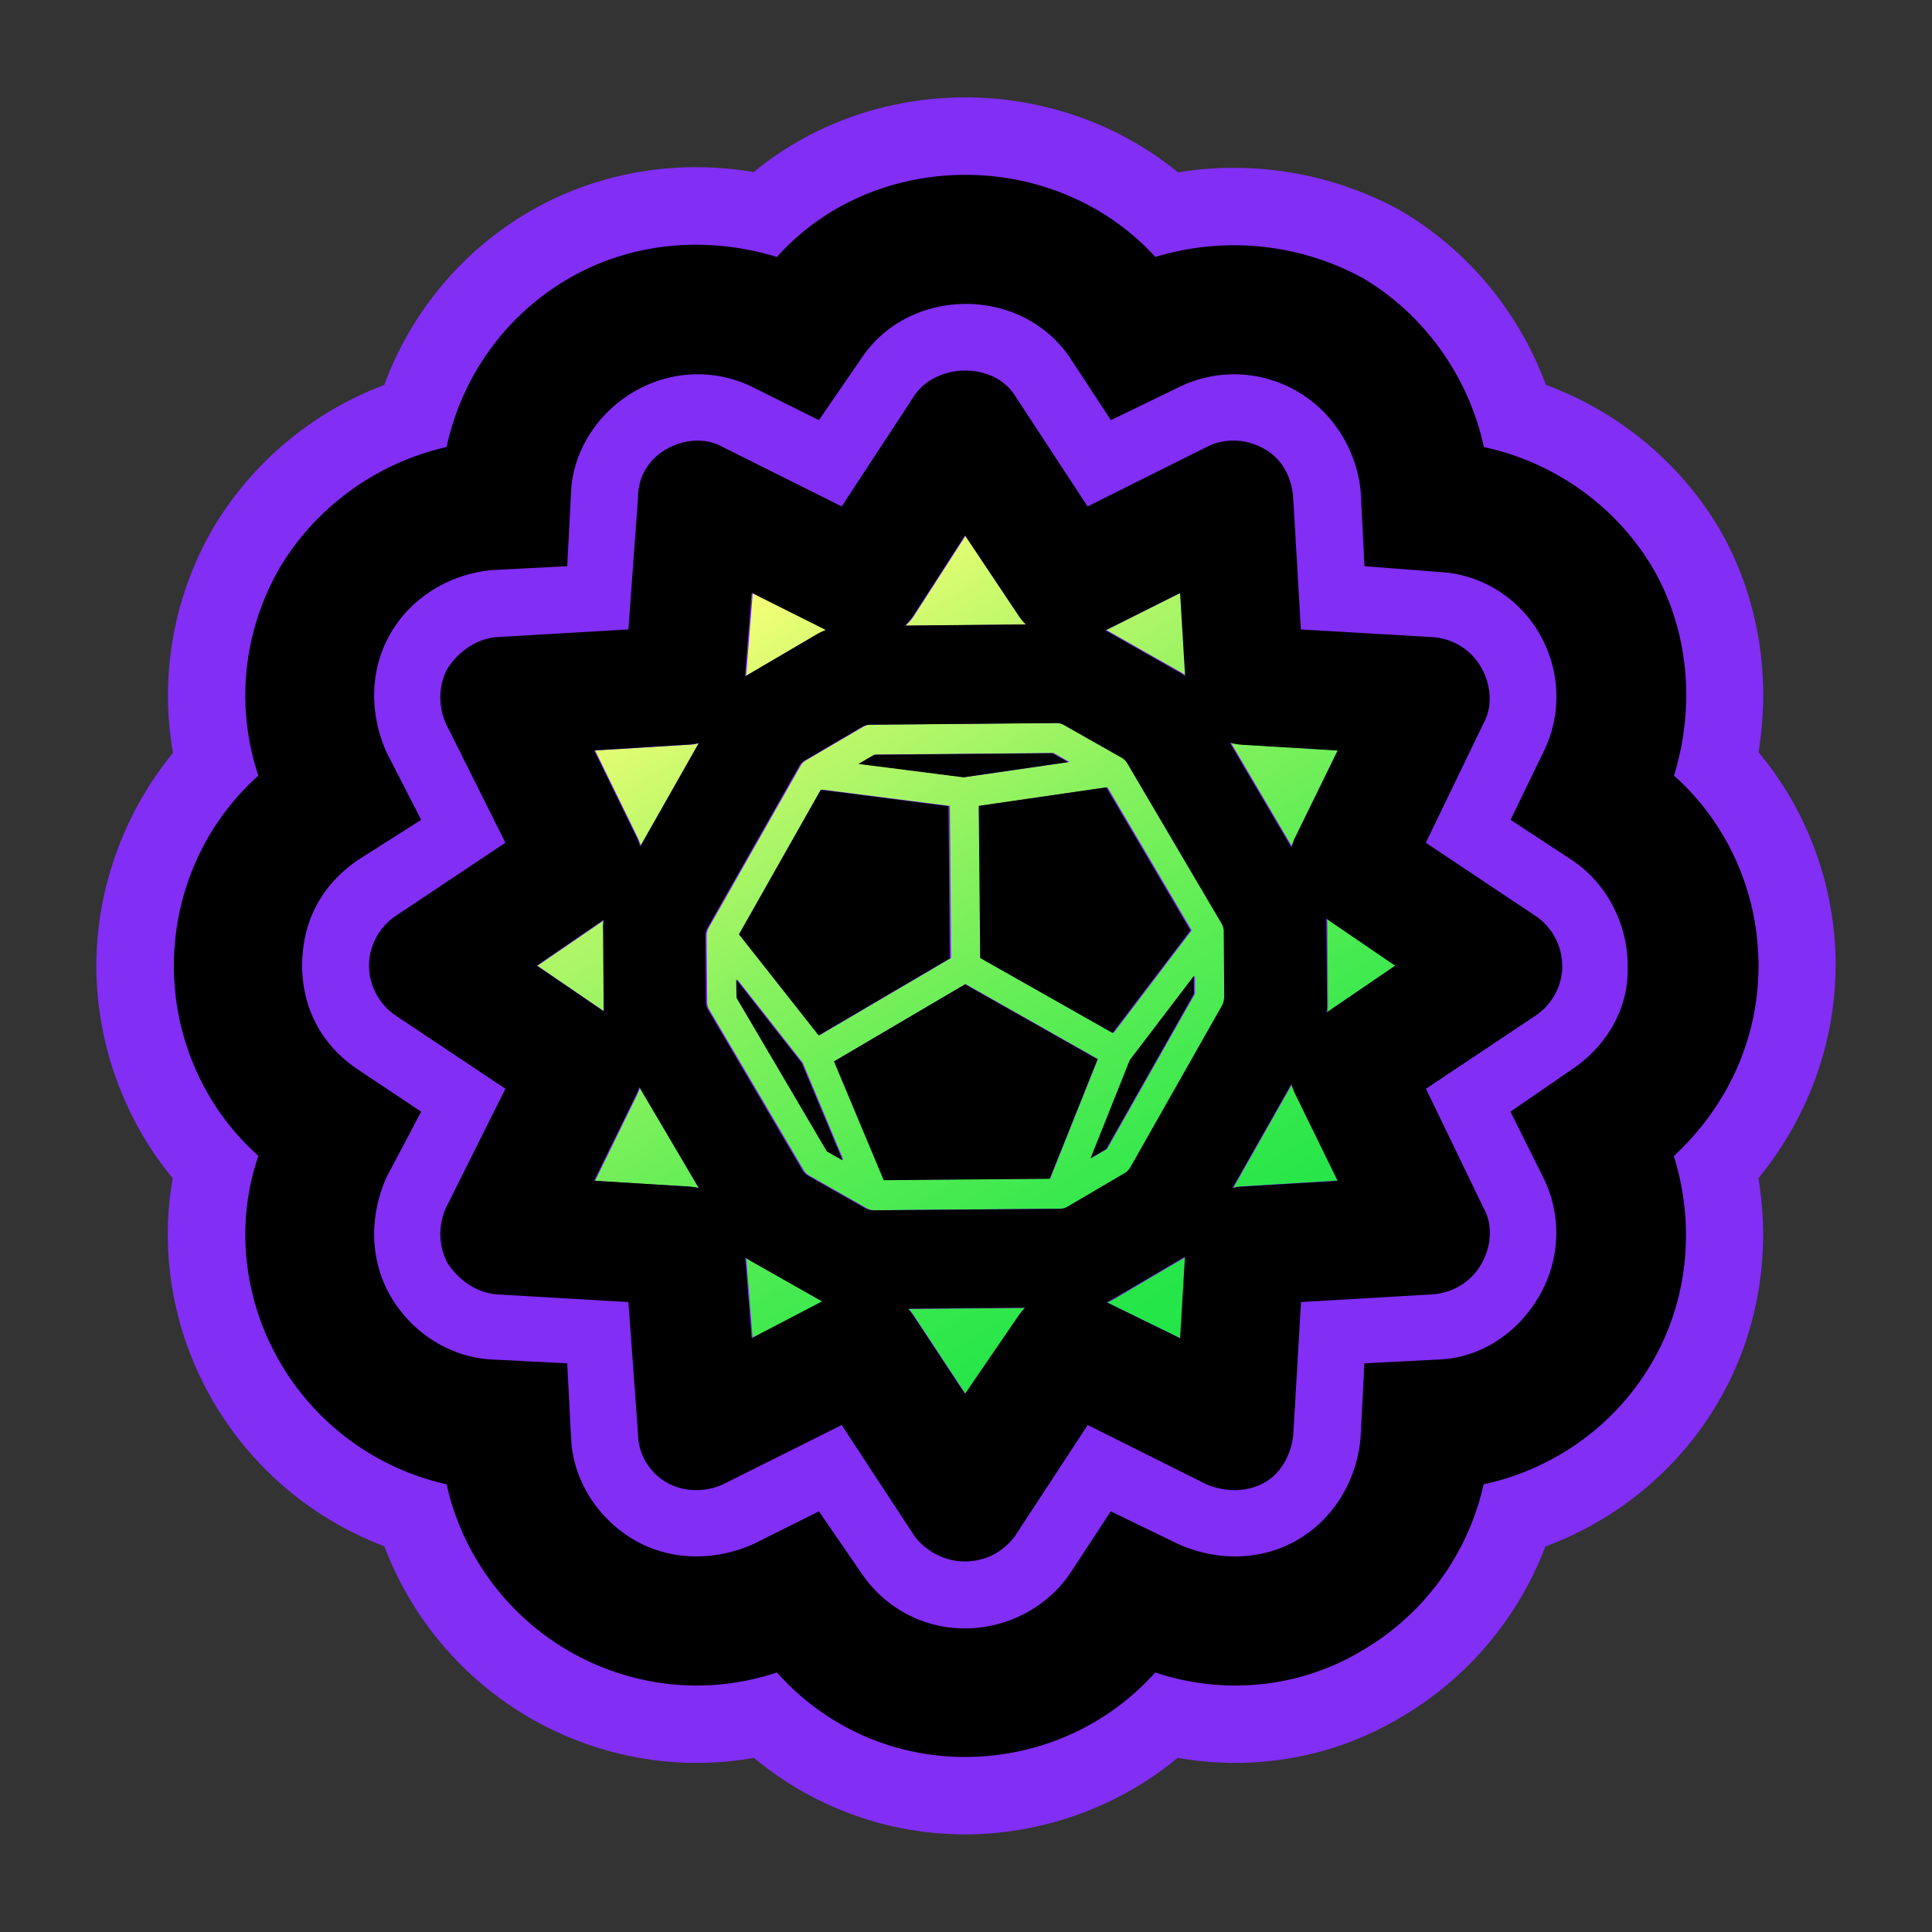 <svg xmlns="http://www.w3.org/2000/svg" viewBox="0 0 150 150"><rect x="0" y="0" width="150" height="150" fill="#333333" stroke="none"/><defs><linearGradient id="a" x1="57.86" y1="46.1" x2="92.87" y2="104.89" gradientUnits="userSpaceOnUse"><stop offset="0" stop-color="#f6ff77"/><stop offset=".16" stop-color="#c6f96c"/><stop offset=".38" stop-color="#8bf25f"/><stop offset=".58" stop-color="#5ded55"/><stop offset=".76" stop-color="#3be94e"/><stop offset=".9" stop-color="#27e649"/><stop offset="1" stop-color="#20e648"/></linearGradient></defs><path d="M142.52 74.98c0-6.11-2.15-11.98-5.99-16.58.99-6.01-.05-12.15-3.01-17.29-.01-.02-.03-.05-.04-.07-3.06-5.15-7.85-9.09-13.46-11.16-2.07-5.61-6.01-10.4-11.16-13.46-.06-.04-.13-.07-.19-.11a26.95 26.95 0 00-17.21-2.93c-4.57-3.73-10.42-5.82-16.52-5.82s-11.9 2.08-16.42 5.8c-1.49-.25-2.99-.38-4.49-.38-4.54 0-8.97 1.17-12.82 3.39-5.27 3.03-9.29 7.85-11.38 13.52a26.222 26.222 0 00-13.3 11.14c-.01.02-.03.05-.04.07a25.869 25.869 0 00-3.06 17.36c-3.77 4.58-5.95 10.52-5.95 16.51s2.13 11.92 5.93 16.51c-1.03 5.82.03 11.92 3.07 17.21 3.02 5.24 7.77 9.25 13.36 11.36a26.075 26.075 0 0011.36 13.36c3.93 2.26 8.38 3.46 12.87 3.46 1.5 0 3-.13 4.47-.39 4.57 3.81 10.37 5.94 16.37 5.94s11.93-2.13 16.52-5.94c1.47.26 2.97.39 4.47.39 4.51 0 8.92-1.2 12.76-3.48 5.22-3.02 9.21-7.75 11.32-13.32 5.67-2.1 10.49-6.11 13.52-11.39 2.97-5.16 4.02-11.27 3.02-17.2 3.84-4.68 5.99-10.53 5.99-16.51z" fill="#822ef5"/><path d="M70.57 101.63l9.07-.08c-.17.18-.33.37-.48.58l-4.18 6.11-4.03-6.11a4.78 4.78 0 00-.39-.5zm8.59-53.79l-4.18-6.26-4.03 6.26c-.19.28-.41.52-.64.74l9.39-.09c-.2-.2-.38-.41-.54-.65zm7.29 53.06c-.15.09-.3.16-.46.23l5.7 2.79.38-6.33s-.04.03-.06.04l-5.56 3.27zM41.73 74.98l5.2 3.55v-.03l-.05-6.38c0-.23.01-.46.05-.69l-5.19 3.55zm7.76 9.99l-3.28 6.71 7.31.45c.28.02.55.06.81.12l-4.62-7.84c-.06.19-.13.38-.22.56zm-3.28-26.7l3.28 6.71c.12.24.21.49.29.75l4.55-8.03c-.26.06-.53.11-.81.12l-7.31.45zm11.73 39.36l.5 6.27 5.46-2.85-5.52-3.13c-.15-.09-.3-.18-.44-.29zM95.09 72.3l.04 5.17c0 .21-.05.4-.14.56l-7.14 12.6c-.09.17-.24.32-.42.43l-4.46 2.62c-.18.1-.38.16-.58.16l-14.49.12c-.16 0-.32-.03-.46-.09a.754.754 0 01-.13-.06l-4.47-2.54c-.17-.1-.33-.25-.43-.42l-7.34-12.47c-.1-.18-.16-.38-.16-.58l-.04-5.17c0-.2.05-.4.15-.58l7.14-12.59c.1-.18.25-.33.43-.43l4.45-2.61c.17-.1.38-.16.58-.16l14.48-.13c.21 0 .4.05.58.14l4.5 2.55c.17.1.33.25.43.42l7.34 12.47c.1.17.15.37.16.58zm-9.1-11.18l-9.9 1.44.11 11.81 10.28 5.82 6.05-7.96-6.54-11.11zM66.75 59.3l8.15 1.04 8.14-1.18-1.23-.7-13.84.12-1.22.71zm-9.27 13.21l6.19 7.85 10.18-5.98-.1-11.81-9.92-1.27-6.35 11.22zm8.02 17.56l-3.17-7.56-5.08-6.47.02 1.4 7.02 11.93 1.22.69zm19.75-7.85L74.97 76.4l-10.18 5.99 3.86 9.22 12.89-.11 3.71-9.28zm7.53-5.06v-1.41l-4.99 6.54-3.04 7.62 1.21-.71 6.82-12.04zm7.87-12.2l3.28-6.71-7.46-.45a4.69 4.69 0 01-.91-.16l4.78 8.12c.08-.27.18-.54.31-.8zM63.55 49.2c.21-.12.43-.22.65-.31l-5.75-2.88-.52 6.48s.05-.04.07-.05l5.54-3.25zm37.1 35.74c-.13-.26-.23-.53-.31-.8l-4.57 8.07c.23-.05.47-.1.71-.11l7.46-.45-3.28-6.71zm2.43-6.36l5.32-3.63-5.36-3.66c0 .1.02.2.02.3l.05 6.42v.08c0 .17-.02.33-.04.49zM91.63 52.16c.16.09.31.19.46.3l-.39-6.45-5.81 2.91c.06.03.12.05.17.08l5.57 3.16z" fill="url(#a)"/><path d="M92.69 75.77v1.41l-6.81 12.04-1.21.71 3.04-7.62 4.98-6.54zm-35.53.3l.02 1.4L64.2 89.4l1.22.69-3.17-7.56-5.08-6.47zm17.77.35l-10.18 5.99 3.86 9.22 12.89-.11 3.71-9.28-10.28-5.82zm46.37-1.44c0 1.49-.75 2.98-2.09 3.88l-8.5 5.67 4.47 9.25c.75 1.34.6 2.98-.15 4.32-.75 1.34-2.09 2.24-3.73 2.39l-10.29.6-.6 10.29c-.15 1.49-.9 2.98-2.24 3.73-1.34.75-2.98.75-4.47.15l-9.25-4.62-5.67 8.65c-.9 1.19-2.24 1.94-3.88 1.94-1.49 0-2.98-.75-3.88-1.94l-5.67-8.65-9.25 4.62c-1.34.6-2.98.6-4.32-.15-1.34-.75-2.24-2.24-2.24-3.73l-.75-10.29-10.29-.6c-1.49-.15-2.83-1.04-3.73-2.39-.75-1.34-.75-2.98-.15-4.32l4.62-9.25-8.5-5.67c-1.34-.9-2.09-2.39-2.09-3.88s.75-2.98 2.09-3.88l8.5-5.67-4.62-9.25c-.6-1.34-.6-2.98.15-4.32.89-1.34 2.24-2.24 3.73-2.39l10.29-.6.75-10.29c0-1.64.9-2.98 2.24-3.73 1.34-.75 2.98-.89 4.32-.15l9.25 4.62 5.67-8.65c1.79-2.53 6.11-2.53 7.75 0l5.67 8.65 9.25-4.62c1.49-.75 3.13-.6 4.47.15 1.34.75 2.09 2.09 2.24 3.73l.6 10.29 10.29.6c1.64.15 2.98 1.04 3.73 2.39.75 1.34.89 2.98.15 4.32l-4.47 9.25 8.5 5.67c1.34.9 2.09 2.39 2.09 3.88zM85.81 48.95c.06.03.12.05.17.08l5.57 3.16c.16.09.31.19.46.3l-.39-6.45-5.81 2.91zm-15.56-.38l9.39-.09c-.2-.2-.38-.41-.54-.65l-4.18-6.26-4.03 6.26c-.19.28-.41.52-.64.74zm-12.4 3.95s.05-.04.07-.05l5.54-3.25c.21-.12.43-.22.65-.31l-5.75-2.88-.52 6.48zM46.81 72.11c0-.23.01-.46.05-.69l-5.19 3.55 5.2 3.55v-.03l-.05-6.38zm7.44 20.13l-4.62-7.84c-.06.19-.13.38-.22.56l-3.28 6.71 7.31.45c.28.02.55.06.81.12zm0-34.55c-.26.06-.53.11-.81.12l-7.31.45 3.28 6.71c.12.24.21.49.29.75l4.55-8.03zm9.57 43.35l-5.52-3.13c-.15-.09-.3-.18-.44-.29l.5 6.27 5.46-2.85zm15.75.49l-9.07.08c.14.16.27.32.39.5l4.03 6.11 4.18-6.11c.15-.21.31-.4.48-.58zM92 97.57s-.04.03-.06.04l-5.56 3.27c-.15.09-.3.16-.46.23l5.7 2.79.38-6.33zm3.05-20.1l-.04-5.17c0-.2-.06-.4-.16-.58l-7.34-12.47c-.11-.18-.26-.33-.43-.42l-4.5-2.55c-.18-.1-.37-.14-.58-.14l-14.48.13c-.2 0-.4.06-.58.16l-4.45 2.61c-.18.1-.33.25-.43.43l-7.14 12.59c-.1.18-.15.38-.15.58l.04 5.17c0 .21.06.41.16.58l7.34 12.47c.11.18.26.33.43.42l4.47 2.54s.1.05.13.06c.14.06.3.09.46.09l14.49-.12c.21 0 .41-.06.58-.16l4.46-2.62c.18-.11.32-.26.42-.43l7.14-12.6c.09-.17.14-.36.14-.56zm.43-19.81l4.78 8.12c.08-.27.18-.54.31-.8l3.28-6.71-7.46-.45a4.69 4.69 0 01-.91-.16zm8.37 34.02l-3.28-6.71c-.13-.26-.23-.53-.31-.8l-4.57 8.07c.23-.05.47-.1.71-.11l7.46-.45zm4.47-16.7l-5.36-3.66c0 .1.02.2.02.3l.05 6.42v.08c0 .17-.02.33-.04.49l5.32-3.63zm21.63 14.76c1.64 5.22 1.19 11.04-1.64 15.96-2.83 4.92-7.61 8.35-13.12 9.54a20.006 20.006 0 01-9.54 12.97c-4.77 2.83-10.59 3.43-15.96 1.64-3.73 4.18-9.1 6.56-14.76 6.56s-10.89-2.39-14.61-6.56c-5.37 1.79-11.18 1.19-16.11-1.64a20.03 20.03 0 01-9.54-12.97 20.006 20.006 0 01-12.97-9.54c-2.83-4.92-3.43-10.74-1.64-15.96-4.18-3.73-6.56-9.1-6.56-14.76s2.39-11.04 6.56-14.76c-1.79-5.37-1.19-11.18 1.64-16.11 2.83-4.77 7.61-8.2 12.97-9.4 1.19-5.52 4.62-10.29 9.54-13.12s10.74-3.28 16.11-1.64c7.61-8.5 21.62-8.5 29.38 0a20.943 20.943 0 0116.11 1.64c4.77 2.83 8.2 7.61 9.4 13.12 5.52 1.19 10.29 4.62 13.12 9.4 2.83 4.92 3.28 10.74 1.64 16.11 4.18 3.73 6.56 9.1 6.56 14.76s-2.39 10.89-6.56 14.76zm-3.58-14.76c0-3.28-1.64-6.41-4.32-8.2l-4.77-3.13 2.53-5.22c1.49-2.98 1.34-6.41-.3-9.25s-4.62-4.62-7.75-4.77l-5.82-.45-.3-5.82c-.3-3.13-2.09-6.11-4.92-7.75-2.83-1.64-6.26-1.79-9.25-.3l-5.22 2.53-3.13-4.77c-3.73-5.67-12.53-5.67-16.26 0l-3.28 4.77-5.07-2.53c-2.98-1.49-6.41-1.34-9.25.3s-4.77 4.62-4.92 7.75l-.3 5.82-5.82.3c-3.28.3-6.26 2.09-7.9 4.92-1.64 2.83-1.64 6.26-.3 9.25l2.68 5.22-4.92 3.13c-2.83 1.94-4.32 4.77-4.32 8.2s1.64 6.26 4.32 8.05l4.92 3.28-2.68 5.07c-1.34 2.98-1.34 6.41.3 9.25 1.64 2.83 4.62 4.77 7.9 4.92l5.82.3.3 5.82c.15 3.28 2.09 6.26 4.92 7.9 2.83 1.64 6.26 1.64 9.25.3l5.07-2.53 3.28 4.77c1.79 2.68 4.77 4.32 8.05 4.32s6.41-1.64 8.2-4.32l3.13-4.77 5.22 2.53c2.98 1.34 6.41 1.34 9.25-.3s4.62-4.62 4.92-7.9l.3-5.82 5.82-.3c3.28-.15 6.11-2.09 7.75-4.92 1.64-2.83 1.79-6.26.3-9.25l-2.53-5.07 4.77-3.28c2.68-1.79 4.47-4.77 4.32-8.05zm-50.27-.6l10.28 5.82 6.05-7.96-6.54-11.11-9.9 1.44.11 11.81zm6.84-15.2l-1.23-.7-13.84.12-1.22.71 8.15 1.04 8.14-1.18zm-9.2 15.22l-.1-11.81-9.92-1.27-6.35 11.22 6.19 7.85 10.18-5.98z"/></svg>